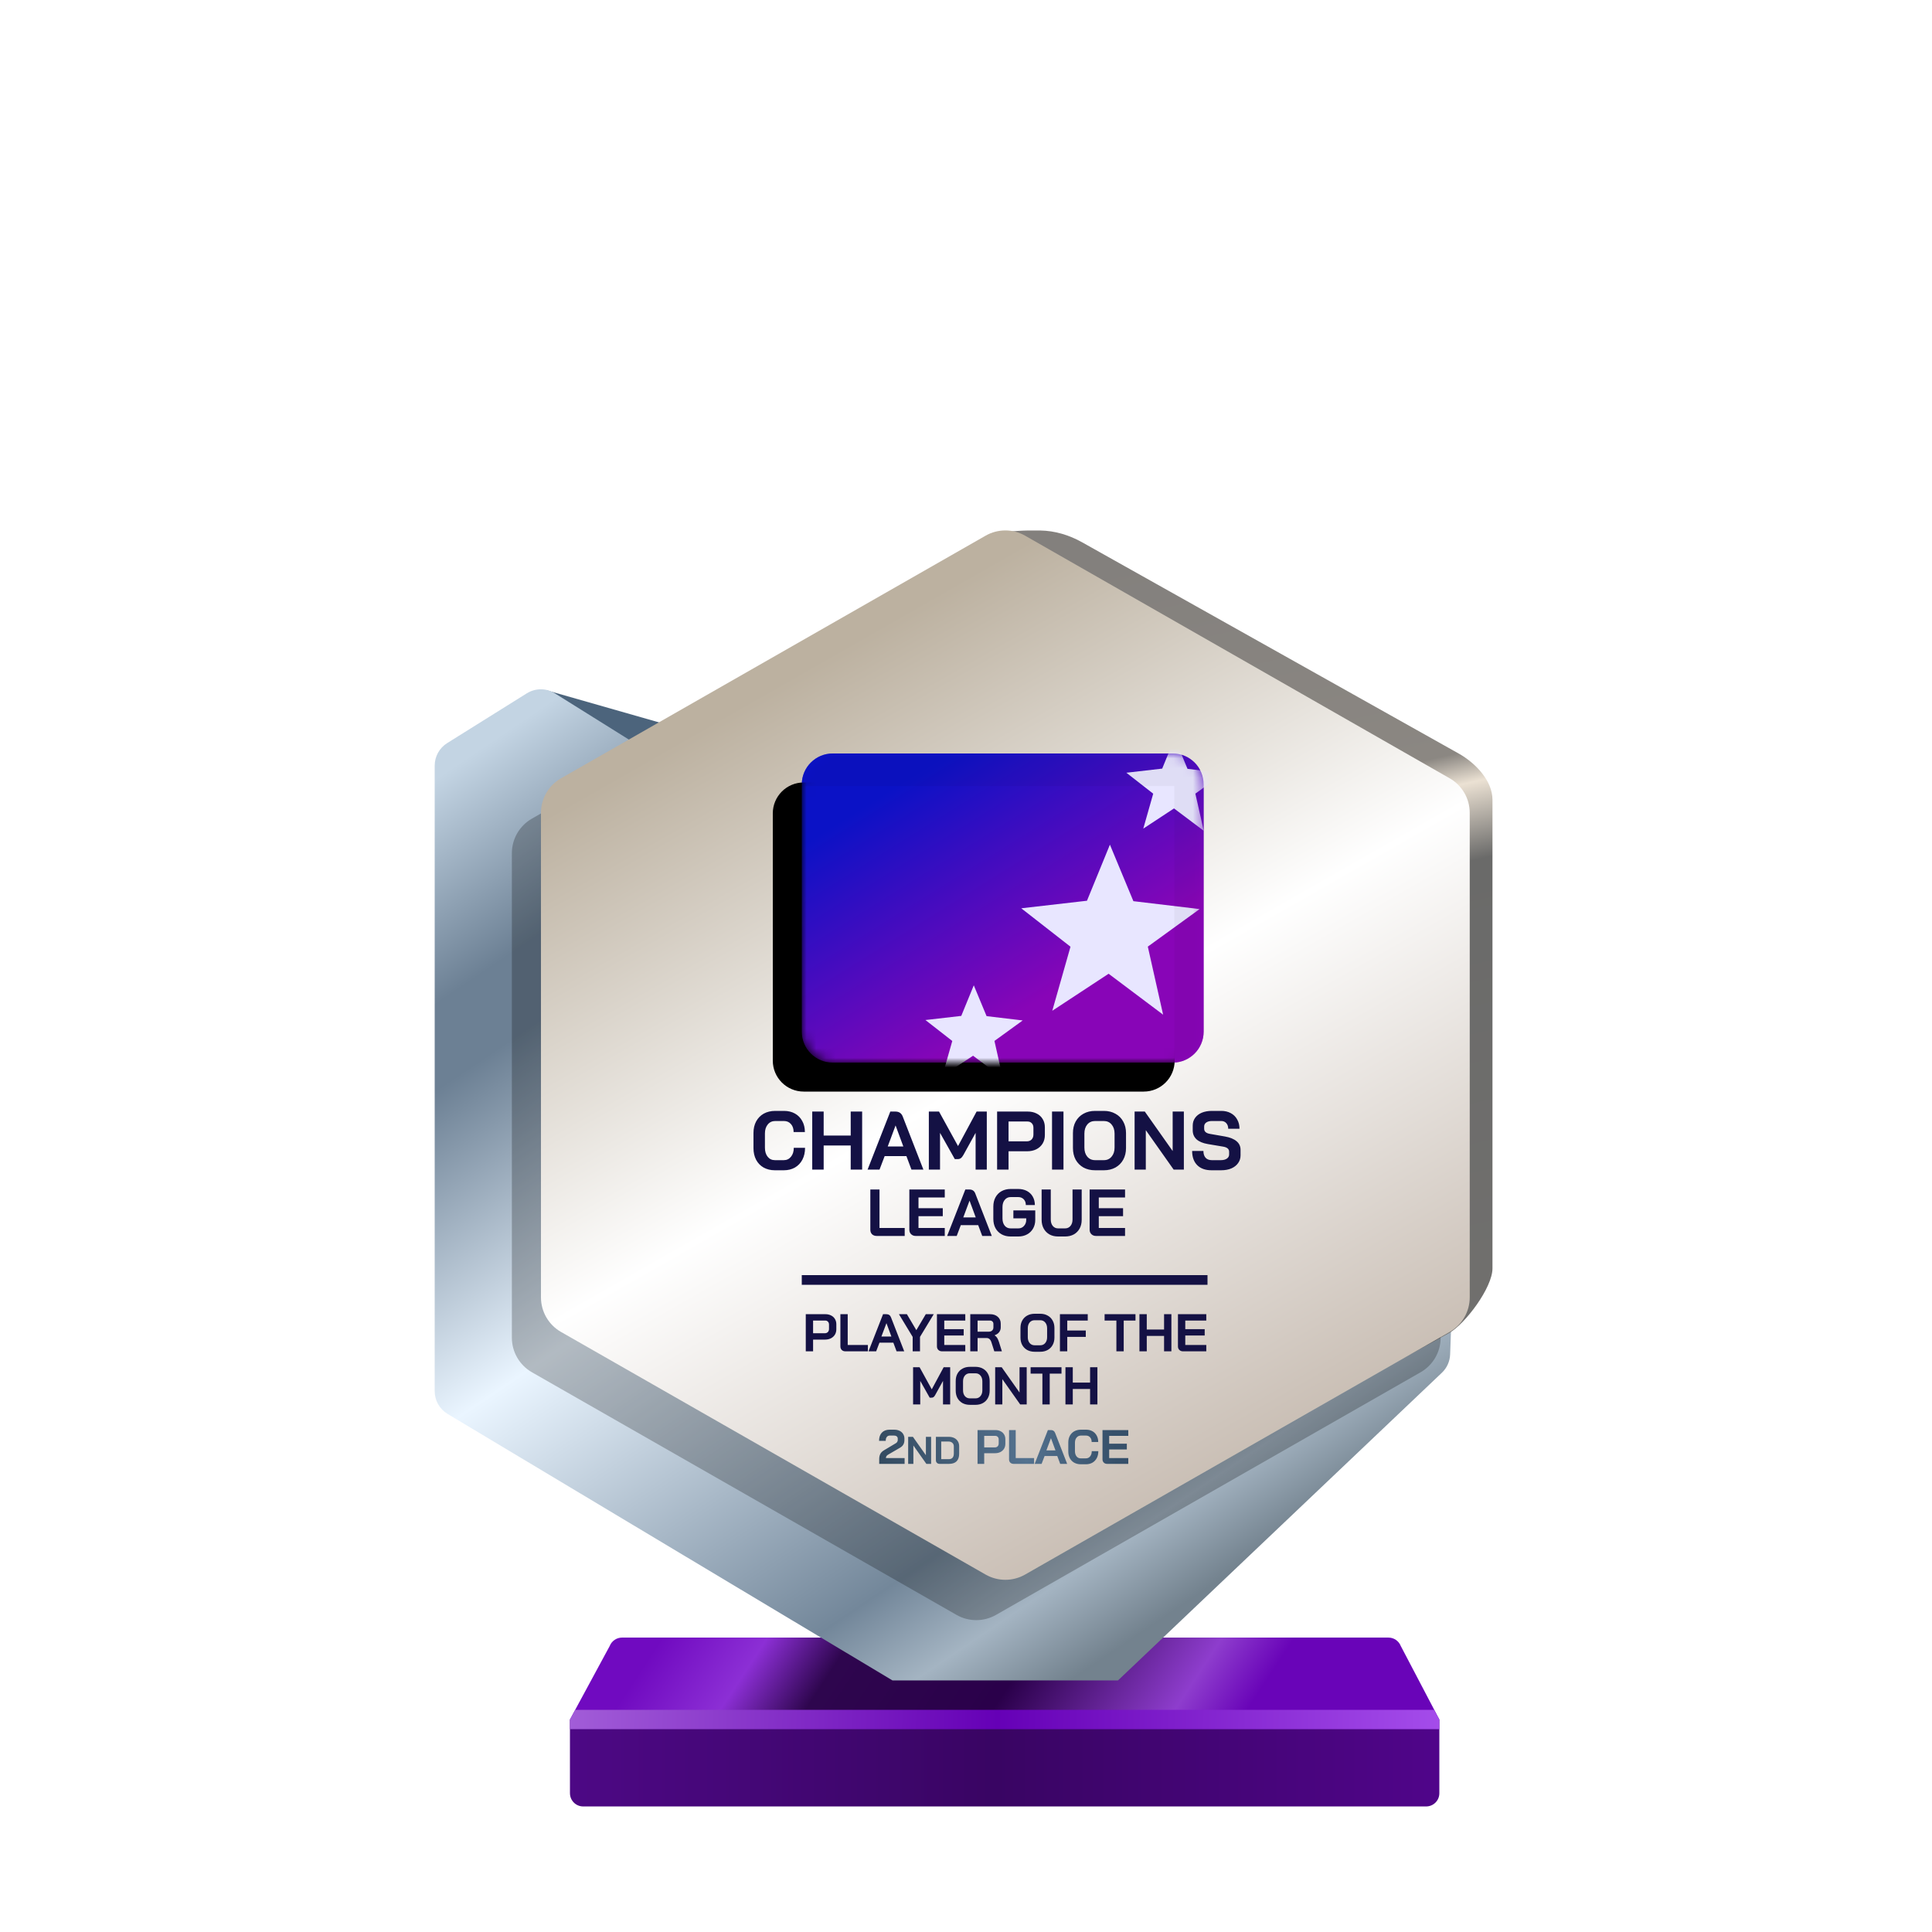 <?xml version="1.0" encoding="UTF-8"?>
<svg width="200px" height="200px" viewBox="0 0 200 200" version="1.1" xmlns="http://www.w3.org/2000/svg" xmlns:xlink="http://www.w3.org/1999/xlink">
    <title>champions_league_silver_month</title>
    <defs>
        <linearGradient x1="7.778%" y1="48.193%" x2="80%" y2="52.643%" id="linearGradient-1">
            <stop stop-color="#700AC0" offset="0%"></stop>
            <stop stop-color="#8C2FD5" offset="16.729%"></stop>
            <stop stop-color="#2E064E" offset="30.206%"></stop>
            <stop stop-color="#2A004A" offset="59.729%"></stop>
            <stop stop-color="#8E3DCD" offset="88.523%"></stop>
            <stop stop-color="#6904B8" offset="100%"></stop>
        </linearGradient>
        <linearGradient x1="0%" y1="44.444%" x2="100%" y2="44.444%" id="linearGradient-2">
            <stop stop-color="#4D0885" offset="0%"></stop>
            <stop stop-color="#390563" offset="49.007%"></stop>
            <stop stop-color="#50058A" offset="100%"></stop>
        </linearGradient>
        <linearGradient x1="0%" y1="49.975%" x2="101.111%" y2="50.025%" id="linearGradient-3">
            <stop stop-color="#A25DD8" offset="0%"></stop>
            <stop stop-color="#6500B6" offset="48.57%"></stop>
            <stop stop-color="#A64EEC" offset="100%"></stop>
        </linearGradient>
        <linearGradient x1="1.629%" y1="7.962%" x2="64.193%" y2="98.797%" id="linearGradient-4">
            <stop stop-color="#C3D4E3" offset="0%"></stop>
            <stop stop-color="#6C8094" offset="16.955%"></stop>
            <stop stop-color="#6C8094" offset="23.415%"></stop>
            <stop stop-color="#EAF5FF" offset="49.119%"></stop>
            <stop stop-color="#73879A" offset="83.776%"></stop>
            <stop stop-color="#A4B4C2" offset="92.087%"></stop>
            <stop stop-color="#73828E" offset="100%"></stop>
        </linearGradient>
        <linearGradient x1="53.535%" y1="0.09%" x2="63.301%" y2="84.266%" id="linearGradient-5">
            <stop stop-color="#83807D" offset="0%"></stop>
            <stop stop-color="#8B8782" offset="30.989%"></stop>
            <stop stop-color="#EBE1D3" offset="34.706%"></stop>
            <stop stop-color="#6A6A69" offset="43.802%"></stop>
            <stop stop-color="#71706E" offset="100%"></stop>
        </linearGradient>
        <linearGradient x1="30.976%" y1="12.068%" x2="74.446%" y2="99.419%" id="linearGradient-6">
            <stop stop-color="#BCB1A0" offset="0%"></stop>
            <stop stop-color="#FFFFFF" offset="44.34%"></stop>
            <stop stop-color="#BEB1A5" offset="100%"></stop>
        </linearGradient>
        <linearGradient x1="0%" y1="50.353%" x2="94.547%" y2="49.037%" id="linearGradient-7">
            <stop stop-color="#344B61" offset="0%"></stop>
            <stop stop-color="#54728F" offset="62.083%"></stop>
            <stop stop-color="#36506A" offset="100%"></stop>
        </linearGradient>
        <linearGradient x1="9.615%" y1="21.893%" x2="57.693%" y2="81.065%" id="linearGradient-8">
            <stop stop-color="#0B12C6" offset="0%"></stop>
            <stop stop-color="#8805B7" offset="100%"></stop>
        </linearGradient>
        <path d="M0,3.2 C0,1.433 1.433,0 3.2,0 L38.4,0 C40.167,0 41.6,1.433 41.6,3.2 L41.6,28.8 C41.6,30.567 40.167,32 38.4,32 L3.2,32 C1.433,32 0,30.567 0,28.8 L0,3.2 Z" id="path-9"></path>
        <filter x="-3.6%" y="-4.7%" width="107.2%" height="109.4%" filterUnits="objectBoundingBox" id="filter-11">
            <feOffset dx="-3" dy="3" in="SourceAlpha" result="shadowOffsetInner1"></feOffset>
            <feComposite in="shadowOffsetInner1" in2="SourceAlpha" operator="arithmetic" k2="-1" k3="1" result="shadowInnerInner1"></feComposite>
            <feColorMatrix values="0 0 0 0 0   0 0 0 0 0   0 0 0 0 0  0 0 0 0.24 0" type="matrix" in="shadowInnerInner1"></feColorMatrix>
        </filter>
    </defs>
    <g id="champions_league_silver_month" stroke="none" stroke-width="1" fill="none" fill-rule="evenodd">
        <g id="euro_qualify_gold_shield" transform="translate(45, 54.91)" fill-rule="nonzero">
            <g id="trophy" transform="translate(0, -0)">
                <path d="M14,123.094 L18.119,115.479 C18.326,114.955 18.832,114.612 19.395,114.612 L98.73,114.612 C99.293,114.612 99.799,114.955 100.006,115.479 L104,123.094 L14,123.094 Z" id="Path" fill="url(#linearGradient-1)"></path>
                <path d="M14.002,130.72 L14,123.094 L104,123.094 L104,130.727 C104,131.485 103.385,132.094 102.626,132.094 L15.375,132.094 C14.616,132.094 14.002,131.479 14.002,130.72 Z" id="Path" fill="url(#linearGradient-2)"></path>
                <polygon id="Path" fill="url(#linearGradient-3)" points="14 123.094 14 124.094 104 124.094 104 123.094 103.452 122.094 14.55 122.094"></polygon>
                <path d="M11.464,16.654 L20.261,21.869 L24,20.094 L11.525,16.531 C11.446,16.499 11.391,16.61 11.464,16.654 Z" id="Path" fill="#4C647C"></path>
                <path d="M0,24.345 L0,89.103 C0,90.068 0.507,90.963 1.335,91.459 L47.386,119.045 L70.736,119.045 L104.263,87.195 C104.783,86.701 105.089,86.023 105.116,85.305 L105.418,77.153 L59.061,101.876 L23.356,81.379 C22.503,80.889 21.976,79.98 21.976,78.996 L21.976,24.345 C21.976,23.398 21.488,22.518 20.685,22.016 L12.444,16.865 C11.553,16.308 10.423,16.308 9.532,16.865 L1.291,22.016 C0.488,22.518 0,23.398 0,24.345 Z" id="Path" fill="url(#linearGradient-4)"></path>
                <path d="M55.452,6.452 L55.452,23.273 L55.452,76.985 C55.447,77.345 55.386,77.705 55.452,78.059 L55.452,99.456 C56.143,103.174 64.863,105.097 68.146,103.221 L105,83.094 C106.712,82.116 109.5,78.37 109.5,76.399 L109.5,27.883 C109.5,25.898 107.73,24.067 106,23.094 L67.023,1.229 C65.692,0.482 64.208,0.031 62.683,0.006 C55.838,-0.108 55.107,1.508 55.452,6.452 Z" id="Path" fill="url(#linearGradient-5)"></path>
                <path d="M54.018,4.718 L10.065,29.833 C8.782,30.567 7.989,31.932 7.989,33.411 L7.989,83.569 C7.989,85.048 8.782,86.413 10.065,87.147 L54.018,112.263 C55.285,112.987 56.84,112.987 58.107,112.263 L102.059,87.147 C103.343,86.413 104.136,85.048 104.136,83.569 L104.136,33.411 C104.136,31.932 103.343,30.567 102.059,29.833 L58.107,4.718 C56.84,3.994 55.285,3.994 54.018,4.718 Z" id="Path" fill-opacity="0.24" fill="#000000"></path>
                <path d="M57.029,0.543 L13.076,25.659 C11.792,26.392 11,27.758 11,29.236 L11,79.394 C11,80.873 11.792,82.238 13.076,82.972 L57.029,108.088 C58.296,108.812 59.851,108.812 61.118,108.088 L105.07,82.972 C106.354,82.238 107.146,80.873 107.146,79.394 L107.146,29.236 C107.146,27.758 106.354,26.392 105.07,25.659 L61.118,0.543 C59.851,-0.181 58.296,-0.181 57.029,0.543 Z" id="Path" fill="url(#linearGradient-6)"></path>
                <path d="M38.413,81.134 L40.44,81.134 C40.663,81.134 40.861,81.178 41.033,81.266 C41.205,81.35 41.339,81.473 41.434,81.634 C41.53,81.791 41.577,81.973 41.577,82.178 L41.577,82.689 C41.577,82.901 41.528,83.09 41.429,83.255 C41.33,83.416 41.191,83.542 41.011,83.634 C40.836,83.722 40.63,83.766 40.396,83.766 L39.171,83.766 L39.171,84.98 L38.413,84.98 L38.413,81.134 Z M40.385,83.106 C40.513,83.106 40.618,83.066 40.698,82.985 C40.779,82.901 40.819,82.791 40.819,82.656 L40.819,82.211 C40.819,82.083 40.782,81.982 40.709,81.909 C40.639,81.832 40.546,81.793 40.429,81.793 L39.171,81.793 L39.171,83.106 L40.385,83.106 Z M42.53,84.98 C42.368,84.98 42.238,84.934 42.139,84.842 C42.044,84.747 41.997,84.623 41.997,84.469 L41.997,81.134 L42.755,81.134 L42.755,84.321 L44.843,84.321 L44.843,84.98 L42.53,84.98 Z M46.754,81.134 C46.992,81.134 47.153,81.244 47.237,81.464 L48.605,84.98 L47.814,84.98 L47.479,84.084 L46.04,84.084 L45.699,84.98 L44.908,84.98 L46.413,81.134 L46.754,81.134 Z M48.881,81.134 L49.859,82.788 L50.837,81.134 L51.661,81.134 L50.238,83.485 L50.238,84.98 L49.48,84.98 L49.48,83.485 L48.057,81.134 L48.881,81.134 Z M46.765,82.062 L46.243,83.447 L47.276,83.447 L46.765,82.062 Z M52.525,84.98 C52.368,84.98 52.239,84.932 52.141,84.837 C52.042,84.742 51.992,84.617 51.992,84.463 L51.992,81.134 L54.926,81.134 L54.926,81.793 L52.75,81.793 L52.75,82.683 L54.761,82.683 L54.761,83.343 L52.75,83.343 L52.75,84.321 L54.926,84.321 L54.926,84.98 L52.525,84.98 Z M55.442,81.134 L57.486,81.134 C57.819,81.134 58.087,81.224 58.288,81.403 C58.493,81.583 58.596,81.819 58.596,82.112 L58.596,82.496 C58.596,82.687 58.541,82.854 58.431,82.996 C58.325,83.136 58.169,83.242 57.964,83.315 L57.964,83.326 C58.081,83.403 58.169,83.491 58.228,83.59 C58.29,83.689 58.35,83.826 58.409,84.002 L58.717,84.98 L57.931,84.98 L57.64,84.068 C57.592,83.91 57.526,83.793 57.442,83.716 C57.358,83.639 57.253,83.601 57.129,83.601 L56.2,83.601 L56.2,84.98 L55.442,84.98 L55.442,81.134 Z M57.343,82.947 C57.497,82.947 57.618,82.907 57.706,82.826 C57.794,82.742 57.838,82.634 57.838,82.502 L57.838,82.145 C57.838,82.039 57.805,81.954 57.739,81.892 C57.673,81.826 57.585,81.793 57.475,81.793 L56.2,81.793 L56.2,82.947 L57.343,82.947 Z M62.105,85.024 C61.816,85.024 61.56,84.963 61.336,84.842 C61.116,84.718 60.944,84.546 60.82,84.326 C60.699,84.103 60.639,83.844 60.639,83.551 L60.639,82.562 C60.639,82.269 60.699,82.013 60.82,81.793 C60.944,81.57 61.116,81.398 61.336,81.277 C61.56,81.152 61.816,81.09 62.105,81.09 L62.688,81.09 C62.977,81.09 63.232,81.152 63.451,81.277 C63.675,81.398 63.847,81.57 63.968,81.793 C64.092,82.013 64.155,82.269 64.155,82.562 L64.155,83.551 C64.155,83.844 64.092,84.103 63.968,84.326 C63.847,84.546 63.675,84.718 63.451,84.842 C63.232,84.963 62.977,85.024 62.688,85.024 L62.105,85.024 Z M62.688,84.353 C62.9,84.353 63.071,84.277 63.199,84.123 C63.331,83.969 63.397,83.767 63.397,83.518 L63.397,82.595 C63.397,82.346 63.331,82.145 63.199,81.991 C63.071,81.837 62.9,81.76 62.688,81.76 L62.105,81.76 C61.893,81.76 61.721,81.837 61.589,81.991 C61.461,82.145 61.397,82.346 61.397,82.595 L61.397,83.518 C61.397,83.767 61.461,83.969 61.589,84.123 C61.721,84.277 61.893,84.353 62.105,84.353 L62.688,84.353 Z M64.724,81.134 L67.603,81.134 L67.603,81.793 L65.482,81.793 L65.482,82.826 L67.4,82.826 L67.4,83.485 L65.482,83.485 L65.482,84.98 L64.724,84.98 L64.724,81.134 Z M70.568,81.793 L69.348,81.793 L69.348,81.134 L72.545,81.134 L72.545,81.793 L71.326,81.793 L71.326,84.98 L70.568,84.98 L70.568,81.793 Z M72.954,81.134 L73.713,81.134 L73.713,82.722 L75.504,82.722 L75.504,81.134 L76.262,81.134 L76.262,84.98 L75.504,84.98 L75.504,83.381 L73.713,83.381 L73.713,84.98 L72.954,84.98 L72.954,81.134 Z M77.474,84.98 C77.316,84.98 77.188,84.932 77.089,84.837 C76.99,84.742 76.941,84.617 76.941,84.463 L76.941,81.134 L79.875,81.134 L79.875,81.793 L77.699,81.793 L77.699,82.683 L79.71,82.683 L79.71,83.343 L77.699,83.343 L77.699,84.321 L79.875,84.321 L79.875,84.98 L77.474,84.98 Z M49.522,86.628 L50.197,86.628 L51.455,88.914 L52.686,86.628 L53.362,86.628 L53.362,90.474 L52.62,90.474 L52.62,88.04 L51.812,89.501 C51.758,89.6 51.701,89.672 51.642,89.716 C51.587,89.756 51.523,89.776 51.45,89.776 L51.241,89.776 L50.263,88.04 L50.263,90.474 L49.522,90.474 L49.522,86.628 Z M55.401,90.518 C55.112,90.518 54.856,90.457 54.632,90.337 C54.413,90.212 54.24,90.04 54.116,89.82 C53.995,89.597 53.935,89.338 53.935,89.045 L53.935,88.056 C53.935,87.763 53.995,87.507 54.116,87.287 C54.24,87.064 54.413,86.892 54.632,86.771 C54.856,86.646 55.112,86.584 55.401,86.584 L55.984,86.584 C56.273,86.584 56.528,86.646 56.748,86.771 C56.971,86.892 57.143,87.064 57.264,87.287 C57.388,87.507 57.451,87.763 57.451,88.056 L57.451,89.045 C57.451,89.338 57.388,89.597 57.264,89.82 C57.143,90.04 56.971,90.212 56.748,90.337 C56.528,90.457 56.273,90.518 55.984,90.518 L55.401,90.518 Z M55.984,89.848 C56.196,89.848 56.367,89.771 56.495,89.617 C56.627,89.463 56.693,89.262 56.693,89.012 L56.693,88.089 C56.693,87.84 56.627,87.639 56.495,87.485 C56.367,87.331 56.196,87.254 55.984,87.254 L55.401,87.254 C55.189,87.254 55.017,87.331 54.885,87.485 C54.757,87.639 54.693,87.84 54.693,88.089 L54.693,89.012 C54.693,89.262 54.757,89.463 54.885,89.617 C55.017,89.771 55.189,89.848 55.401,89.848 L55.984,89.848 Z M58.02,86.628 L58.696,86.628 L60.542,89.243 L60.542,86.628 L61.284,86.628 L61.284,90.474 L60.608,90.474 L58.762,87.859 L58.762,90.474 L58.02,90.474 L58.02,86.628 Z M62.909,87.287 L61.689,87.287 L61.689,86.628 L64.886,86.628 L64.886,87.287 L63.667,87.287 L63.667,90.474 L62.909,90.474 L62.909,87.287 Z M65.295,86.628 L66.054,86.628 L66.054,88.216 L67.845,88.216 L67.845,86.628 L68.603,86.628 L68.603,90.474 L67.845,90.474 L67.845,88.875 L66.054,88.875 L66.054,90.474 L65.295,90.474 L65.295,86.628 Z M38,78.09 C38,78.09 38,77.866 38,77.59 C38,77.314 38,77.09 38,77.09 L80,77.09 L80,77.59 L80,78.09 L38,78.09 Z" id="Combined-Shape" fill="#141144"></path>
                <path d="M46.015,96.13 C46.015,95.93 46.052,95.757 46.125,95.61 C46.198,95.463 46.323,95.337 46.5,95.23 L47.74,94.49 C47.8,94.457 47.847,94.41 47.88,94.35 C47.917,94.29 47.935,94.23 47.935,94.17 L47.935,94.01 C47.935,93.917 47.9,93.842 47.83,93.785 C47.763,93.728 47.675,93.7 47.565,93.7 L47.105,93.7 C46.975,93.7 46.873,93.748 46.8,93.845 C46.727,93.938 46.69,94.072 46.69,94.245 L46,94.245 C46,93.882 46.097,93.598 46.29,93.395 C46.483,93.192 46.752,93.09 47.095,93.09 L47.565,93.09 C47.775,93.09 47.96,93.128 48.12,93.205 C48.28,93.282 48.403,93.39 48.49,93.53 C48.58,93.67 48.625,93.83 48.625,94.01 L48.625,94.17 C48.625,94.35 48.587,94.505 48.51,94.635 C48.437,94.762 48.32,94.872 48.16,94.965 L46.955,95.665 C46.875,95.712 46.813,95.763 46.77,95.82 C46.73,95.877 46.71,95.947 46.71,96.03 L48.645,96.03 L48.645,96.63 L46.015,96.63 L46.015,96.13 Z M49.013,93.83 L49.505,93.83 L50.849,95.734 L50.849,93.83 L51.389,93.83 L51.389,96.63 L50.897,96.63 L49.553,94.726 L49.553,96.63 L49.013,96.63 L49.013,93.83 Z M52.272,96.63 C52.157,96.63 52.064,96.595 51.992,96.526 C51.92,96.457 51.884,96.366 51.884,96.254 L51.884,93.83 L53.22,93.83 C53.434,93.83 53.62,93.87 53.78,93.95 C53.943,94.03 54.068,94.143 54.156,94.29 C54.247,94.437 54.292,94.606 54.292,94.798 L54.292,95.582 C54.292,95.926 54.203,96.187 54.024,96.366 C53.846,96.542 53.583,96.63 53.236,96.63 L52.272,96.63 Z M53.22,96.142 C53.391,96.142 53.52,96.093 53.608,95.994 C53.696,95.895 53.74,95.75 53.74,95.558 L53.74,94.822 C53.74,94.67 53.691,94.549 53.592,94.458 C53.493,94.365 53.364,94.318 53.204,94.318 L52.436,94.318 L52.436,96.142 L53.22,96.142 Z M56.195,93.13 L58.04,93.13 C58.244,93.13 58.424,93.17 58.58,93.25 C58.737,93.327 58.859,93.438 58.945,93.585 C59.032,93.728 59.075,93.893 59.075,94.08 L59.075,94.545 C59.075,94.738 59.03,94.91 58.94,95.06 C58.85,95.207 58.724,95.322 58.56,95.405 C58.4,95.485 58.214,95.525 58,95.525 L56.885,95.525 L56.885,96.63 L56.195,96.63 L56.195,93.13 Z M57.99,94.925 C58.107,94.925 58.202,94.888 58.275,94.815 C58.349,94.738 58.385,94.638 58.385,94.515 L58.385,94.11 C58.385,93.993 58.352,93.902 58.285,93.835 C58.222,93.765 58.137,93.73 58.03,93.73 L56.885,93.73 L56.885,94.925 L57.99,94.925 Z M59.942,96.63 C59.795,96.63 59.677,96.588 59.587,96.505 C59.5,96.418 59.457,96.305 59.457,96.165 L59.457,93.13 L60.147,93.13 L60.147,96.03 L62.047,96.03 L62.047,96.63 L59.942,96.63 Z M64.447,95.815 L63.137,95.815 L62.827,96.63 L62.107,96.63 L63.477,93.13 L63.787,93.13 C64.003,93.13 64.15,93.23 64.227,93.43 L65.472,96.63 L64.752,96.63 L64.447,95.815 Z M63.322,95.235 L64.262,95.235 L63.797,93.975 L63.792,93.975 L63.322,95.235 Z M66.878,96.67 C66.621,96.67 66.394,96.615 66.198,96.505 C66.004,96.395 65.854,96.24 65.748,96.04 C65.641,95.837 65.588,95.603 65.588,95.34 L65.588,94.42 C65.588,94.157 65.641,93.925 65.748,93.725 C65.858,93.522 66.011,93.365 66.208,93.255 C66.408,93.145 66.638,93.09 66.898,93.09 L67.428,93.09 C67.678,93.09 67.898,93.143 68.088,93.25 C68.278,93.357 68.424,93.507 68.528,93.7 C68.634,93.89 68.688,94.112 68.688,94.365 L68.008,94.365 C68.008,94.165 67.954,94.005 67.848,93.885 C67.741,93.762 67.601,93.7 67.428,93.7 L66.898,93.7 C66.711,93.7 66.561,93.77 66.448,93.91 C66.334,94.047 66.278,94.227 66.278,94.45 L66.278,95.31 C66.278,95.533 66.333,95.715 66.443,95.855 C66.553,95.992 66.698,96.06 66.878,96.06 L67.418,96.06 C67.594,96.06 67.738,95.992 67.848,95.855 C67.961,95.718 68.018,95.538 68.018,95.315 L68.698,95.315 C68.698,95.585 68.644,95.823 68.538,96.03 C68.431,96.233 68.281,96.392 68.088,96.505 C67.894,96.615 67.671,96.67 67.418,96.67 L66.878,96.67 Z M69.615,96.63 C69.472,96.63 69.355,96.587 69.265,96.5 C69.175,96.413 69.13,96.3 69.13,96.16 L69.13,93.13 L71.8,93.13 L71.8,93.73 L69.82,93.73 L69.82,94.54 L71.65,94.54 L71.65,95.14 L69.82,95.14 L69.82,96.03 L71.8,96.03 L71.8,96.63 L69.615,96.63 Z" id="Combined-Shape" fill="url(#linearGradient-7)"></path>
            </g>
        </g>
        <path d="M80.215,121.146 C79.774,121.146 79.385,121.051 79.047,120.863 C78.715,120.674 78.458,120.408 78.275,120.065 C78.092,119.716 78,119.314 78,118.863 L78,117.283 C78,116.831 78.092,116.433 78.275,116.09 C78.464,115.74 78.727,115.472 79.064,115.283 C79.408,115.095 79.803,115 80.249,115 L81.159,115 C81.588,115 81.966,115.092 82.292,115.274 C82.618,115.457 82.87,115.715 83.047,116.047 C83.231,116.373 83.322,116.754 83.322,117.189 L82.155,117.189 C82.155,116.846 82.063,116.571 81.88,116.364 C81.697,116.153 81.457,116.047 81.159,116.047 L80.249,116.047 C79.929,116.047 79.671,116.167 79.476,116.408 C79.282,116.642 79.185,116.951 79.185,117.335 L79.185,118.811 C79.185,119.195 79.279,119.507 79.468,119.747 C79.657,119.982 79.906,120.099 80.215,120.099 L81.142,120.099 C81.445,120.099 81.691,119.982 81.88,119.747 C82.075,119.512 82.172,119.203 82.172,118.819 L83.339,118.819 C83.339,119.284 83.248,119.693 83.065,120.047 C82.882,120.397 82.624,120.668 82.292,120.863 C81.96,121.051 81.577,121.146 81.142,121.146 L80.215,121.146 Z M84.082,115.068 L85.266,115.068 L85.266,117.55 L88.065,117.55 L88.065,115.068 L89.249,115.068 L89.249,121.077 L88.065,121.077 L88.065,118.58 L85.266,118.58 L85.266,121.077 L84.082,121.077 L84.082,115.068 Z M93.83,119.678 L91.581,119.678 L91.048,121.077 L89.812,121.077 L92.164,115.068 L92.697,115.068 C93.069,115.068 93.32,115.241 93.452,115.584 L95.589,121.077 L94.353,121.077 L93.83,119.678 Z M91.898,118.682 L93.512,118.682 L92.714,116.519 L92.705,116.519 L91.898,118.682 Z M96.153,115.068 L97.209,115.068 L99.175,118.64 L101.097,115.068 L102.153,115.068 L102.153,121.077 L100.995,121.077 L100.995,117.274 L99.733,119.558 C99.647,119.713 99.558,119.824 99.467,119.893 C99.381,119.956 99.28,119.988 99.166,119.988 L98.84,119.988 L97.312,117.274 L97.312,121.077 L96.153,121.077 L96.153,115.068 Z M103.22,115.068 L106.388,115.068 C106.737,115.068 107.045,115.137 107.314,115.274 C107.583,115.406 107.792,115.597 107.941,115.85 C108.09,116.095 108.164,116.379 108.164,116.7 L108.164,117.498 C108.164,117.83 108.087,118.124 107.932,118.382 C107.778,118.634 107.561,118.831 107.28,118.974 C107.006,119.111 106.685,119.18 106.319,119.18 L104.405,119.18 L104.405,121.077 L103.22,121.077 L103.22,115.068 Z M106.302,118.15 C106.502,118.15 106.665,118.087 106.791,117.962 C106.917,117.83 106.98,117.658 106.98,117.446 L106.98,116.751 C106.98,116.551 106.923,116.393 106.809,116.279 C106.699,116.158 106.553,116.098 106.371,116.098 L104.405,116.098 L104.405,118.15 L106.302,118.15 Z M108.906,115.068 L110.091,115.068 L110.091,121.077 L108.906,121.077 L108.906,115.068 Z M113.363,121.146 C112.91,121.146 112.51,121.051 112.161,120.863 C111.818,120.668 111.549,120.399 111.354,120.056 C111.165,119.707 111.071,119.303 111.071,118.845 L111.071,117.3 C111.071,116.843 111.165,116.442 111.354,116.098 C111.549,115.749 111.818,115.48 112.161,115.292 C112.51,115.097 112.91,115 113.363,115 L114.273,115 C114.724,115 115.123,115.097 115.466,115.292 C115.815,115.48 116.084,115.749 116.273,116.098 C116.467,116.442 116.565,116.843 116.565,117.3 L116.565,118.845 C116.565,119.303 116.467,119.707 116.273,120.056 C116.084,120.399 115.815,120.668 115.466,120.863 C115.123,121.051 114.724,121.146 114.273,121.146 L113.363,121.146 Z M114.273,120.099 C114.605,120.099 114.87,119.979 115.071,119.738 C115.277,119.498 115.38,119.183 115.38,118.794 L115.38,117.351 C115.38,116.963 115.277,116.648 115.071,116.408 C114.87,116.167 114.605,116.047 114.273,116.047 L113.363,116.047 C113.03,116.047 112.761,116.167 112.555,116.408 C112.355,116.648 112.256,116.963 112.256,117.351 L112.256,118.794 C112.256,119.183 112.355,119.498 112.555,119.738 C112.761,119.979 113.03,120.099 113.363,120.099 L114.273,120.099 Z M117.454,115.068 L118.51,115.068 L121.394,119.155 L121.394,115.068 L122.553,115.068 L122.553,121.077 L121.497,121.077 L118.613,116.992 L118.613,121.077 L117.454,121.077 L117.454,115.068 Z M125.418,121.146 C124.789,121.146 124.296,120.972 123.941,120.623 C123.587,120.268 123.41,119.776 123.41,119.146 L124.577,119.146 C124.577,119.443 124.651,119.678 124.8,119.85 C124.955,120.016 125.167,120.099 125.435,120.099 L126.388,120.099 C126.64,120.099 126.843,120.047 126.998,119.944 C127.158,119.836 127.238,119.693 127.238,119.515 L127.238,119.224 C127.238,118.943 127.032,118.768 126.62,118.699 L125.041,118.434 C124.525,118.347 124.134,118.184 123.864,117.944 C123.601,117.698 123.47,117.386 123.47,117.008 L123.47,116.528 C123.47,116.224 123.55,115.958 123.71,115.73 C123.876,115.495 124.108,115.314 124.406,115.188 C124.708,115.063 125.057,115 125.453,115 L126.423,115 C126.795,115 127.124,115.077 127.41,115.232 C127.696,115.386 127.917,115.603 128.07,115.884 C128.231,116.158 128.311,116.479 128.311,116.846 L127.144,116.846 C127.144,116.605 127.078,116.414 126.946,116.27 C126.814,116.121 126.64,116.047 126.423,116.047 L125.453,116.047 C125.212,116.047 125.018,116.098 124.869,116.202 C124.726,116.304 124.654,116.442 124.654,116.614 L124.654,116.846 C124.654,117.132 124.851,117.309 125.247,117.378 L126.817,117.652 C127.338,117.744 127.736,117.907 128.011,118.142 C128.285,118.371 128.422,118.669 128.422,119.034 L128.422,119.601 C128.422,119.904 128.337,120.173 128.165,120.408 C127.999,120.642 127.765,120.826 127.461,120.957 C127.158,121.083 126.806,121.146 126.405,121.146 L125.418,121.146 Z M90.763,127.945 C90.562,127.945 90.399,127.888 90.276,127.773 C90.157,127.654 90.097,127.498 90.097,127.306 L90.097,123.138 L91.045,123.138 L91.045,127.121 L93.655,127.121 L93.655,127.945 L90.763,127.945 Z M94.801,127.945 C94.604,127.945 94.444,127.885 94.32,127.766 C94.196,127.647 94.135,127.491 94.135,127.299 L94.135,123.138 L97.802,123.138 L97.802,123.962 L95.082,123.962 L95.082,125.074 L97.596,125.074 L97.596,125.898 L95.082,125.898 L95.082,127.121 L97.802,127.121 L97.802,127.945 L94.801,127.945 Z M101.262,126.825 L99.463,126.825 L99.038,127.945 L98.048,127.945 L99.93,123.138 L100.356,123.138 C100.654,123.138 100.855,123.275 100.96,123.55 L102.67,127.945 L101.681,127.945 L101.262,126.825 Z M99.717,126.028 L101.009,126.028 L100.37,124.298 L100.363,124.298 L99.717,126.028 Z M104.615,128 C104.262,128 103.951,127.924 103.681,127.773 C103.411,127.621 103.2,127.409 103.049,127.134 C102.902,126.855 102.829,126.535 102.829,126.173 L102.829,124.909 C102.829,124.547 102.902,124.229 103.049,123.955 C103.2,123.676 103.411,123.46 103.681,123.309 C103.955,123.158 104.272,123.082 104.629,123.082 L105.398,123.082 C105.741,123.082 106.043,123.151 106.305,123.288 C106.565,123.426 106.767,123.621 106.909,123.872 C107.055,124.124 107.128,124.415 107.128,124.745 L106.194,124.745 C106.194,124.497 106.121,124.298 105.974,124.147 C105.829,123.996 105.636,123.92 105.398,123.92 L104.629,123.92 C104.372,123.92 104.166,124.017 104.011,124.209 C103.855,124.397 103.777,124.644 103.777,124.951 L103.777,126.132 C103.777,126.438 103.853,126.688 104.004,126.88 C104.159,127.068 104.363,127.162 104.615,127.162 L105.425,127.162 C105.659,127.162 105.851,127.077 106.002,126.908 C106.158,126.738 106.236,126.528 106.236,126.276 L106.236,126.125 L104.904,126.125 L104.904,125.301 L107.169,125.301 L107.169,126.276 C107.169,126.61 107.096,126.908 106.949,127.169 C106.804,127.429 106.598,127.633 106.331,127.78 C106.066,127.926 105.764,128 105.425,128 L104.615,128 Z M109.532,128 C109.192,128 108.895,127.929 108.638,127.787 C108.382,127.64 108.183,127.436 108.041,127.176 C107.899,126.915 107.828,126.613 107.828,126.269 L107.828,123.138 L108.776,123.138 L108.776,126.241 C108.776,126.516 108.844,126.738 108.982,126.908 C109.123,127.077 109.307,127.162 109.532,127.162 L110.259,127.162 C110.488,127.162 110.673,127.077 110.815,126.908 C110.957,126.738 111.028,126.516 111.028,126.241 L111.028,123.138 L111.977,123.138 L111.977,126.269 C111.977,126.613 111.906,126.915 111.764,127.176 C111.622,127.436 111.42,127.64 111.159,127.787 C110.898,127.929 110.598,128 110.259,128 L109.532,128 Z M113.464,127.945 C113.267,127.945 113.107,127.885 112.984,127.766 C112.86,127.647 112.798,127.491 112.798,127.299 L112.798,123.138 L116.465,123.138 L116.465,123.962 L113.746,123.962 L113.746,125.074 L116.259,125.074 L116.259,125.898 L113.746,125.898 L113.746,127.121 L116.465,127.121 L116.465,127.945 L113.464,127.945 Z" id="Combined-Shape" fill="#141144" fill-rule="nonzero"></path>
        <g id="Path-+-Shape-+-Path-159-Mask" transform="translate(83, 78)">
            <mask id="mask-10" fill="white">
                <use xlink:href="#path-9"></use>
            </mask>
            <g id="Mask" fill-rule="nonzero">
                <use fill="url(#linearGradient-8)" xlink:href="#path-9"></use>
                <use fill="black" fill-opacity="1" filter="url(#filter-11)" xlink:href="#path-9"></use>
            </g>
            <g id="flag" mask="url(#mask-10)">
                <g transform="translate(-0, -1.6)">
                    <path d="M0,4.8 C0,3.033 1.433,1.6 3.2,1.6 L38.4,1.6 C40.167,1.6 41.6,3.033 41.6,4.8 L41.6,30.4 C41.6,32.167 40.167,33.6 38.4,33.6 L3.2,33.6 C1.433,33.6 0,32.167 0,30.4 L0,4.8 Z" id="Path" fill="url(#linearGradient-8)" fill-rule="nonzero"></path>
                    <path d="M38.606,0 L37.31,3.166 L33.6,3.593 L36.38,5.762 L35.352,9.379 L38.532,7.288 L41.609,9.6 L40.745,5.757 L43.671,3.637 L39.931,3.19 L38.606,0 Z M31.898,11.04 L29.523,16.844 L22.72,17.626 L27.817,21.603 L25.932,28.235 L31.763,24.402 L37.405,28.639 L35.821,21.594 L41.184,17.707 L34.328,16.889 L31.898,11.04 Z M16.51,28.766 L17.806,25.6 L19.131,28.79 L22.871,29.236 L19.945,31.357 L20.809,35.2 L17.732,32.888 L14.552,34.979 L15.58,31.361 L12.8,29.193 L16.51,28.766 Z" id="Shape" fill="#E8E6FF" fill-rule="evenodd"></path>
                </g>
            </g>
            <path d="M0.007,3.364 L0.007,3.305 C0.007,1.483 1.485,0.005 3.307,0.005 L38.313,0.005 C40.136,0.005 41.613,1.483 41.613,3.305 L41.613,28.953 C41.613,30.636 40.249,32.001 38.565,32.001 L38.565,32.001 L38.565,32.001 L38.565,3.364 L0.007,3.364 Z" id="Path-159" fill="#000000" opacity="0.2" mask="url(#mask-10)"></path>
        </g>
    </g>
</svg>